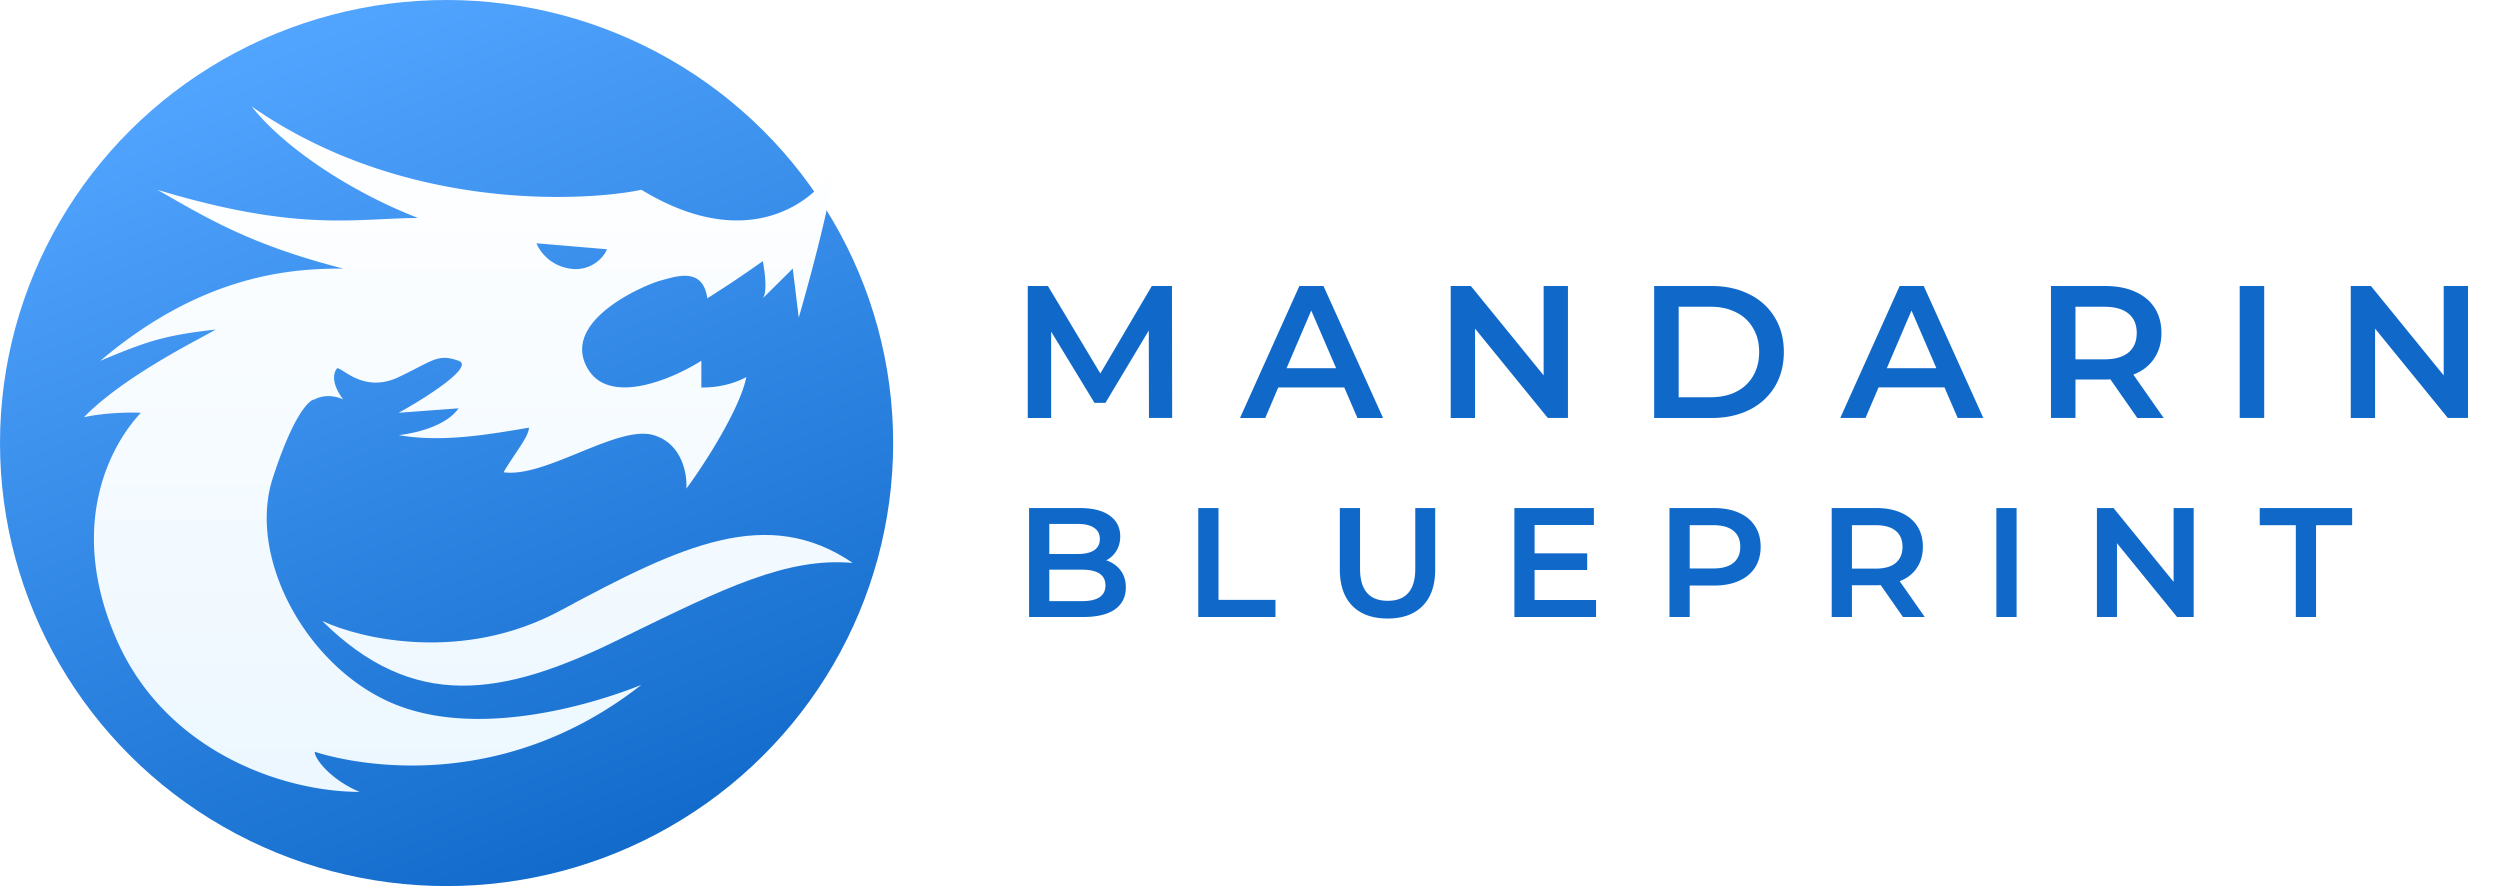 <svg width="158" height="56" viewBox="0 0 158 56" fill="none" xmlns="http://www.w3.org/2000/svg"><ellipse cx="28.224" cy="28" rx="28.224" ry="28" fill="url(#paint0_linear)"/><g filter="url(#filter0_d)"><path fill-rule="evenodd" clip-rule="evenodd" d="M52.66 9.678c-1.263 2.13-5.456 5.374-12.124 1.315-3.03.658-14.775 1.598-24.625-5.261 1.99 2.537 6.157 5.355 10.513 7.047-.759 0-1.507.036-2.287.073-3.209.154-6.954.334-14.192-1.859l.546.313c2.912 1.67 5.67 3.252 11.198 4.667-3.126 0-8.808.282-15.343 5.826 2.936-1.222 3.977-1.598 7.292-1.973a26.16 26.16 0 01-.791.436c-1.736.936-5.422 2.925-7.543 5.107 1.364-.3 2.967-.313 3.599-.282-2.084 2.224-4.62 7.33-1.516 14.376 3.104 7.047 10.513 9.584 15.344 9.584-1.8-.752-2.842-2.067-2.842-2.537 1.421.47 11.176 3.185 20.647-4.228-3.03 1.222-10.418 3.477-15.816 1.128-5.399-2.35-9.093-9.208-7.483-14.188 1.289-3.984 2.305-4.98 2.652-4.98.253-.157.966-.376 1.8 0-.568-.752-.758-1.504-.379-1.973.09 0 .236.091.434.217.63.397 1.793 1.132 3.45.346.476-.226.861-.425 1.187-.593 1.164-.6 1.565-.807 2.6-.44 1.061.376-2.24 2.443-3.788 3.288l3.789-.282c-.853 1.222-3.031 1.617-3.789 1.692 2.652.47 5.493 0 8.24-.47-.02.393-.386.94-.85 1.633-.238.356-.503.752-.76 1.186 1.298.184 3.05-.533 4.768-1.236 1.79-.732 3.543-1.449 4.703-1.113 1.819.526 2.147 2.474 2.084 3.382 1.105-1.472 3.41-5.074 3.788-7.047-1.231.658-2.462.658-2.841.658V21.8c-1.831 1.159-5.834 2.875-7.198.47-1.705-3.007 3.599-5.262 4.64-5.544l.174-.048c1.039-.287 2.494-.69 2.763 1.175a77.515 77.515 0 003.504-2.348c.126.626.303 1.973 0 2.348l1.894-1.879.379 3.101c.726-2.506 2.178-7.893 2.178-9.396zm-18.753 4.698l4.451.376c-.158.47-1.004 1.447-2.368 1.221-1.364-.225-1.957-1.253-2.083-1.597z" fill="url(#paint1_linear)"/><path d="M20.363 38.242c2.462 1.159 8.922 2.65 15.059-.658 7.672-4.134 13.07-6.671 18.469-3.007-4.137-.364-8.094 1.572-14.298 4.606l-.572.28c-7.263 3.55-12.88 4.51-18.658-1.221z" fill="url(#paint2_linear)"/></g><path d="M72.615 26.416l-.012-5.528-2.74 4.574h-.69l-2.74-4.503v5.457h-1.478v-8.34h1.275l3.311 5.528 3.253-5.527h1.274l.012 8.338h-1.465zm12.34-1.93h-4.169l-.822 1.93h-1.596l3.752-8.34h1.525l3.765 8.34h-1.62l-.834-1.93zm-.512-1.215l-1.572-3.646-1.56 3.646h3.132zm14.651-5.194v8.338H97.82l-4.598-5.646v5.647h-1.537v-8.34h1.274l4.599 5.647v-5.646h1.536zm5.449 0h3.646c.889 0 1.679.174 2.37.524a3.79 3.79 0 011.609 1.465c.381.627.571 1.354.571 2.18 0 .826-.19 1.557-.571 2.192a3.894 3.894 0 01-1.609 1.465c-.691.342-1.481.513-2.37.513h-3.646v-8.34zm3.574 7.028c.612 0 1.148-.115 1.608-.345a2.522 2.522 0 001.073-1.001c.254-.437.381-.941.381-1.513s-.127-1.072-.381-1.5a2.43 2.43 0 00-1.073-1.002c-.46-.238-.996-.357-1.608-.357h-2.025v5.718h2.025zm14.775-.62h-4.169l-.822 1.93h-1.597l3.753-8.338h1.525l3.764 8.338h-1.62l-.834-1.93zm-.512-1.214l-1.573-3.646-1.56 3.646h3.133zm12.697 3.145l-1.703-2.443a3.174 3.174 0 01-.322.012h-1.882v2.43h-1.549v-8.338h3.431c.723 0 1.35.119 1.882.357.54.238.953.58 1.239 1.024.286.445.429.973.429 1.585 0 .627-.155 1.167-.465 1.62-.301.453-.738.79-1.31 1.013l1.918 2.74h-1.668zm-.036-5.373c0-.532-.174-.941-.524-1.227-.349-.286-.861-.429-1.537-.429h-1.81v3.324h1.81c.676 0 1.188-.143 1.537-.43.35-.293.524-.706.524-1.238zm6.508-2.966h1.549v8.338h-1.549v-8.338zm14.429 0v8.338h-1.275l-4.598-5.646v5.647h-1.537v-8.34h1.275l4.598 5.647v-5.646h1.537zM69.913 35.414c.38.125.682.335.905.63.223.288.334.649.334 1.081 0 .597-.229 1.059-.688 1.387-.459.321-1.127.482-2.006.482h-3.421V32.11h3.225c.812 0 1.438.16 1.878.482.439.314.658.75.658 1.307 0 .341-.078.643-.236.905a1.616 1.616 0 01-.648.61zm-3.598-2.3v1.897h1.809c.446 0 .787-.078 1.023-.236.242-.163.363-.4.363-.708 0-.314-.12-.55-.364-.708-.235-.163-.576-.245-1.022-.245h-1.81zm2.065 4.877c.99 0 1.484-.331 1.484-.993 0-.662-.495-.994-1.484-.994h-2.065v1.987h2.065zm7.351-5.88h1.278v5.801h3.6v1.082H75.73V32.11zm11.965 6.98c-.951 0-1.692-.265-2.223-.796-.53-.537-.796-1.304-.796-2.3V32.11h1.278v3.834c0 1.35.584 2.026 1.75 2.026 1.16 0 1.74-.675 1.74-2.026V32.11h1.26v3.884c0 .996-.266 1.763-.797 2.3-.525.531-1.262.797-2.213.797zm13.175-1.17v1.073h-5.162V32.11h5.025v1.071h-3.747v1.79h3.324v1.052h-3.324v1.898h3.884zm7.472-5.81c.596 0 1.114.098 1.553.295.446.196.787.478 1.023.845.236.367.354.803.354 1.308 0 .498-.118.934-.354 1.308-.236.367-.577.649-1.023.845-.439.197-.957.295-1.553.295h-1.554v1.987h-1.278V32.11h2.832zm-.059 3.815c.557 0 .98-.118 1.268-.354.288-.236.433-.574.433-1.013 0-.44-.145-.777-.433-1.013-.288-.236-.711-.354-1.268-.354h-1.495v2.734h1.495zm11.983 3.068l-1.406-2.016c-.059.006-.147.01-.265.01h-1.554v2.006h-1.278V32.11h2.832c.596 0 1.114.098 1.553.295.446.196.787.478 1.023.845.236.367.354.803.354 1.308 0 .518-.128.964-.384 1.337-.249.374-.609.652-1.081.836l1.583 2.262h-1.377zm-.029-4.435c0-.44-.145-.777-.433-1.013-.288-.236-.711-.354-1.268-.354h-1.495v2.744h1.495c.557 0 .98-.118 1.268-.354.288-.243.433-.584.433-1.023zm5.932-2.448h1.279v6.883h-1.279V32.11zm12.471 0v6.883h-1.052l-3.796-4.661v4.66h-1.268v-6.882h1.052l3.795 4.66v-4.66h1.269zm6.455 1.081h-2.281v-1.081h5.84v1.081h-2.281v5.802h-1.278v-5.802z" fill="#1069C9"/><defs><linearGradient id="paint0_linear" x1="17.531" y1="1.988" x2="39.766" y2="55.779" gradientUnits="userSpaceOnUse"><stop stop-color="#52A5FF"/><stop offset="1" stop-color="#1069C9"/></linearGradient><linearGradient id="paint1_linear" x1="29.597" y1="5.732" x2="29.597" y2="49.047" gradientUnits="userSpaceOnUse"><stop stop-color="#fff"/><stop offset="1" stop-color="#ECF7FF"/></linearGradient><linearGradient id="paint2_linear" x1="29.597" y1="5.732" x2="29.597" y2="49.047" gradientUnits="userSpaceOnUse"><stop stop-color="#fff"/><stop offset="1" stop-color="#ECF7FF"/></linearGradient><filter id="filter0_d" x="4.304" y="5.732" width="50.587" height="45.315" filterUnits="userSpaceOnUse" color-interpolation-filters="sRGB"><feFlood flood-opacity="0" result="BackgroundImageFix"/><feColorMatrix in="SourceAlpha" type="matrix" values="0 0 0 0 0 0 0 0 0 0 0 0 0 0 0 0 0 0 127 0" result="hardAlpha"/><feOffset dy="1"/><feGaussianBlur stdDeviation=".5"/><feComposite in2="hardAlpha" operator="out"/><feColorMatrix type="matrix" values="0 0 0 0 0.069 0 0 0 0 0.277 0 0 0 0 0.5 0 0 0 0.55 0"/><feBlend mode="normal" in2="BackgroundImageFix" result="effect1_dropShadow"/><feBlend mode="normal" in="SourceGraphic" in2="effect1_dropShadow" result="shape"/></filter></defs></svg>